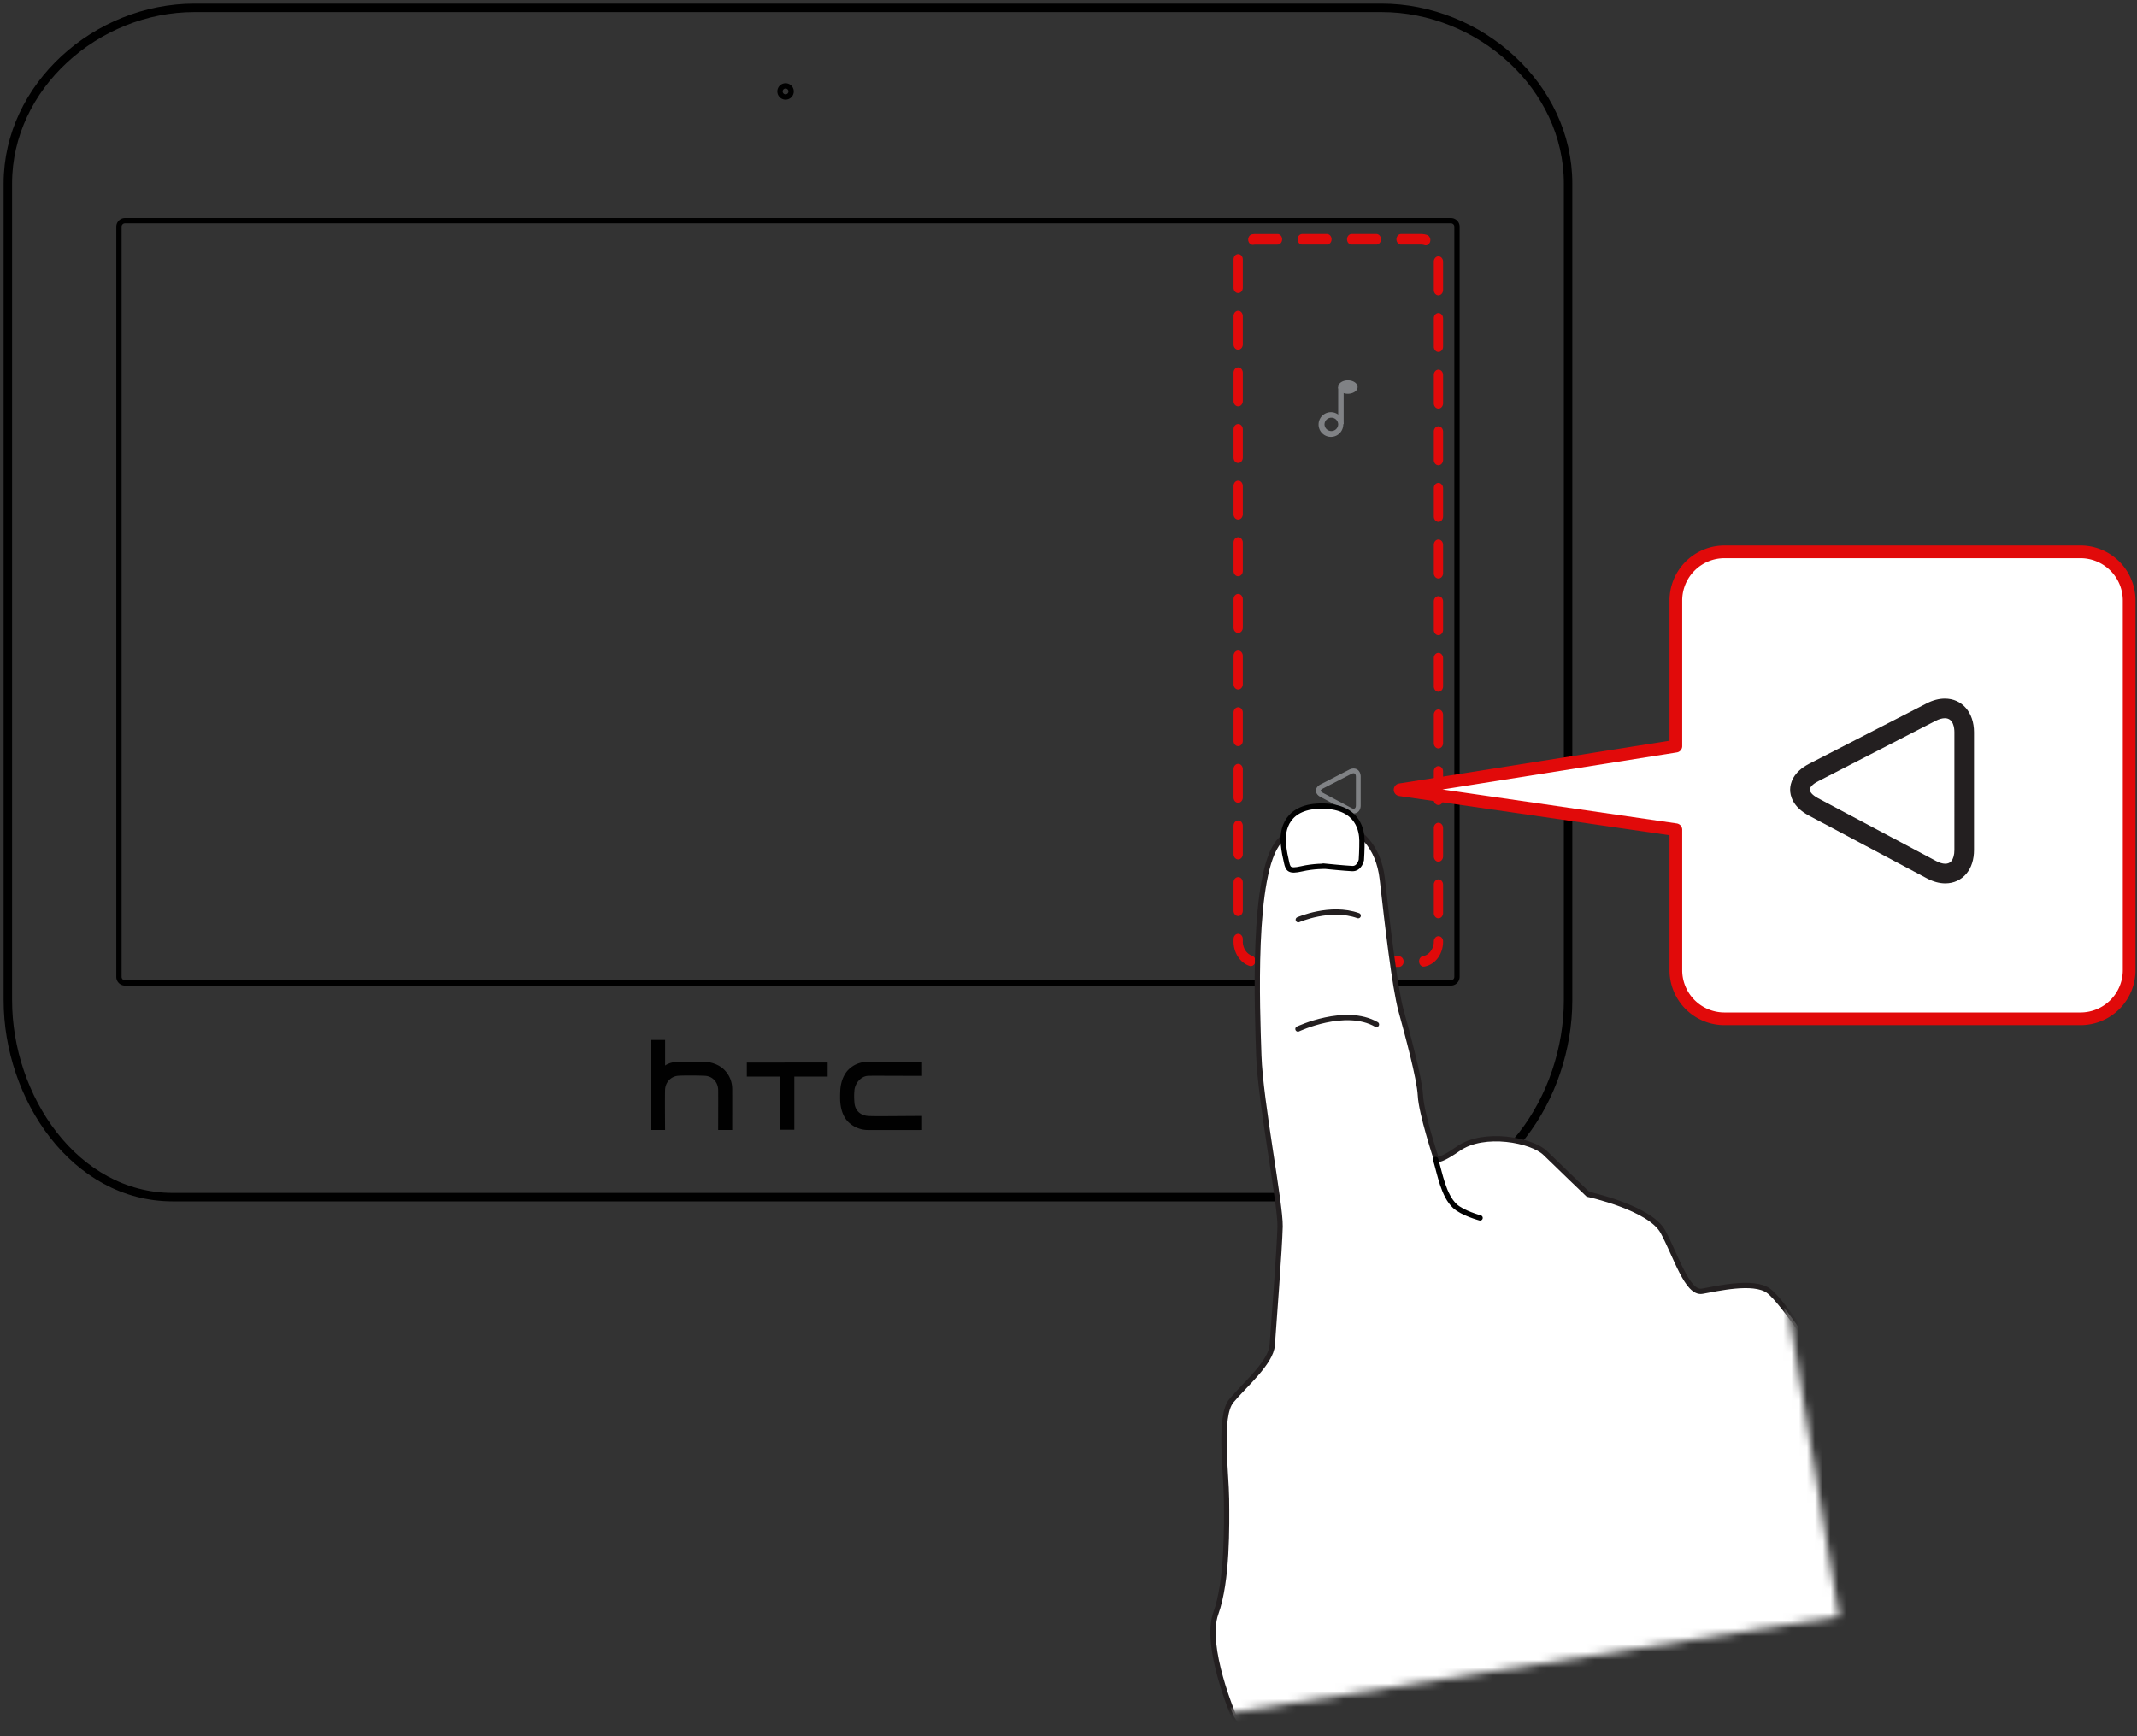 <svg width="272" height="221" xmlns="http://www.w3.org/2000/svg" xmlns:xlink="http://www.w3.org/1999/xlink"><rect width="100%" height="100%" fill="#333333" stroke="none"/><defs><path id="a" d="M0 15.245L20.147 137.24l96.438-15.245L96.439 0"/><path id="c" d="M0 15.245L20.147 137.24l96.438-15.245L96.439 0"/><path id="e" d="M0 15.245L20.147 137.24l96.438-15.245L96.439 0"/><path id="g" d="M0 15.245L20.147 137.24l96.438-15.245L96.439 0"/><path id="i" d="M0 15.245L20.147 137.24l96.438-15.245L96.439 0z"/><path id="k" d="M0 15.245L20.147 137.24l96.438-15.245L96.439 0"/></defs><g fill="none" fill-rule="evenodd"><path d="M199.588 127.318c0 12.34-8.491 25.063-21 25.063H21.997C9.489 152.38 1 139.658 1 127.318V23.345C1 11.005 12.244 1 24.755 1h151.077c12.51 0 23.756 10.004 23.756 22.345v103.973z" stroke="#000" stroke-width="1.077" stroke-linecap="round" stroke-linejoin="round"/><path d="M185.446 124.342a.768.768 0 01-.77.771H15.91a.768.768 0 01-.77-.77v-95.49c0-.426.343-.77.77-.77h168.767c.427 0 .77.344.77.77v95.49z" stroke="#000" stroke-width=".675" stroke-linecap="round" stroke-linejoin="round"/><path d="M114.493 142.065c-1.823.014-3.555.027-4.036-.017-.977-.081-1.626-.722-1.7-1.662a8.338 8.338 0 01-.005-1.618c.089-.91.853-1.783 1.705-1.823.306-.018 1.124-.018 2.6-.01l4.306.01v-1.79s-3.432-.004-4.458-.007a87.597 87.597 0 00-2.523.006c-.97.037-1.782.384-2.416 1.028-.598.609-.953 1.571-1.01 2.549-.03.526-.037 1.218 0 1.628.103 1.053.441 1.877 1.01 2.455a3.607 3.607 0 002.416 1.023c.722.007 6.981 0 6.981 0v-1.79c0 .002-1.9.012-2.87.018M95.06 135.25v1.789h4.248v6.763h1.794v-6.763h4.245v-1.79zm-1.861 3.377c-.012-.958-.35-1.783-1.007-2.45-.687-.698-1.733-.987-2.415-1.025-.595-.033-2.938-.021-3.49 0-.779.03-1.342.263-1.624.475-.004.004-.007 0-.007-.003v-3.25H82.86v11.46h1.793s-.037-4.69.005-5.2c.071-.91.761-1.622 1.635-1.698.705-.062 2.814-.04 3.48.003.912.061 1.583.772 1.636 1.733.015.353 0 5.163 0 5.163H93.2c-.001 0 .003-4.792-.001-5.208" fill="#010101"/><path d="M178.068 123.074h-3.145c-.325 0-.59-.302-.59-.675 0-.371.265-.675.59-.675h3.145c.324 0 .587.304.587.675 0 .373-.263.675-.587.675m-6.292 0h-3.145c-.324 0-.587-.302-.587-.675 0-.371.263-.675.587-.675h3.145c.325 0 .59.304.59.675 0 .373-.265.675-.59.675m-6.291 0h-3.147c-.324 0-.587-.302-.587-.675 0-.371.263-.675.587-.675h3.147c.326 0 .589.304.589.675 0 .373-.263.675-.59.675m15.727-.032c-.286 0-.536-.237-.582-.571-.05-.368.17-.712.49-.768.787-.141 1.38-.938 1.38-1.853 0-.372.264-.687.588-.687.325 0 .59.286.59.657v.03c0 1.6-1 2.939-2.375 3.183a.401.401 0 01-.09.009m-22.008-.066a.54.54 0 01-.164-.026c-1.196-.397-2.03-1.67-2.032-3.098v-.317c0-.372.263-.675.588-.675.326 0 .589.303.589.675v.315c.001.83.487 1.572 1.182 1.804.312.102.493.478.401.834-.075.295-.309.488-.564.488m23.883-6.085c-.324 0-.589-.302-.589-.675v-3.604c0-.371.265-.675.59-.675.324 0 .588.304.588.675v3.604c0 .373-.264.675-.589.675m-25.491-.287c-.325 0-.588-.302-.588-.674v-3.607c0-.371.263-.673.588-.673.326 0 .589.302.589.673v3.607c0 .372-.263.674-.59.674m25.492-6.923c-.324 0-.589-.302-.589-.676v-3.603c0-.373.265-.676.59-.676.324 0 .588.303.588.676v3.603c0 .374-.264.676-.589.676m-25.491-.287c-.325 0-.588-.302-.588-.674v-3.604c0-.373.263-.676.588-.676.326 0 .589.303.589.676v3.604c0 .372-.263.674-.59.674m25.492-6.922c-.324 0-.589-.303-.589-.674v-3.605c0-.372.265-.674.59-.674.324 0 .588.302.588.674v3.605c0 .37-.264.674-.589.674m-25.491-.288c-.325 0-.588-.302-.588-.673v-3.605c0-.371.263-.673.588-.673.326 0 .589.302.589.673v3.605c0 .373-.263.673-.59.673m25.492-6.92c-.324 0-.589-.304-.589-.675v-3.606c0-.372.265-.676.59-.676.324 0 .588.304.588.676v3.606c0 .371-.264.675-.589.675m-25.491-.29c-.325 0-.588-.301-.588-.673v-3.605c0-.371.263-.673.588-.673.326 0 .589.302.589.673V94.3c0 .373-.263.674-.59.674m25.492-6.923c-.324 0-.589-.302-.589-.674v-3.604c0-.372.265-.674.59-.674.324 0 .588.302.588.674v3.604c0 .372-.264.674-.589.674m-25.491-.284c-.325 0-.588-.304-.588-.676v-3.605c0-.37.263-.674.588-.674.326 0 .589.303.589.674v3.605c0 .374-.263.676-.59.676m25.492-6.923c-.324 0-.589-.302-.589-.676v-3.604c0-.372.265-.674.59-.674.324 0 .588.302.588.674v3.604c0 .374-.264.676-.589.676m-25.491-.287c-.325 0-.588-.302-.588-.675V76.28c0-.373.263-.675.588-.675.326 0 .589.302.589.675v3.604c0 .373-.263.675-.59.675m25.492-6.923c-.324 0-.589-.303-.589-.674v-3.606c0-.372.265-.674.59-.674.324 0 .588.302.588.674v3.606c0 .37-.264.674-.589.674m-25.491-.287c-.325 0-.588-.302-.588-.675V69.07c0-.374.263-.676.588-.676.326 0 .589.302.589.676v3.603c0 .374-.263.675-.59.675m25.492-6.923c-.324 0-.589-.302-.589-.673v-3.605c0-.371.265-.675.59-.675.324 0 .588.304.588.675v3.605c0 .371-.264.673-.589.673m-25.491-.286c-.325 0-.588-.302-.588-.674v-3.606c0-.371.263-.673.588-.673.326 0 .589.302.589.673v3.606c0 .372-.263.674-.59.674m25.492-6.922c-.324 0-.589-.304-.589-.675v-3.605c0-.371.265-.673.59-.673.324 0 .588.302.588.673v3.605c0 .371-.264.675-.589.675m-25.491-.286c-.325 0-.588-.302-.588-.676V54.65c0-.372.263-.675.588-.675.326 0 .589.303.589.675v3.604c0 .374-.263.676-.59.676m25.492-6.924c-.324 0-.589-.302-.589-.674v-3.605c0-.372.265-.674.59-.674.324 0 .588.302.588.674v3.605c0 .372-.264.674-.589.674m-25.491-.286c-.325 0-.588-.302-.588-.675V47.44c0-.371.263-.675.588-.675.326 0 .589.304.589.675v3.605c0 .373-.263.675-.59.675m25.492-6.922c-.324 0-.589-.302-.589-.675V40.52c0-.374.265-.676.59-.676.324 0 .588.302.588.676v3.604c0 .373-.264.675-.589.675m-25.491-.288c-.325 0-.588-.302-.588-.673v-3.604c0-.373.263-.676.588-.676.326 0 .589.303.589.676v3.604c0 .37-.263.673-.59.673m25.492-6.922c-.324 0-.589-.302-.589-.673V33.31c0-.373.265-.675.59-.675.324 0 .588.302.588.675v3.606c0 .37-.264.673-.589.673m-25.491-.287c-.325 0-.588-.303-.588-.674v-3.604c0-.373.263-.675.588-.675.326 0 .589.302.589.675v3.604c0 .371-.263.674-.59.674m23.873-6.073a.546.546 0 01-.156-.025 1.49 1.49 0 00-.449-.07h-2.533c-.324 0-.589-.302-.589-.673 0-.374.265-.676.59-.676h2.532c.259 0 .513.04.763.12.312.098.497.47.41.829-.072.3-.31.495-.568.495m-22.009-.062c-.284 0-.534-.235-.58-.565-.053-.367.164-.715.485-.774a2.18 2.18 0 01.457-.042h2.782c.325 0 .589.302.589.675 0 .372-.264.674-.59.674h-2.784c-.061.009-.18.007-.265.023a.525.525 0 01-.094.009m15.727-.033h-3.147c-.325 0-.587-.302-.587-.673 0-.374.262-.676.587-.676h3.147c.323 0 .587.302.587.676 0 .37-.264.673-.587.673m-6.292 0h-3.146c-.325 0-.59-.302-.59-.673 0-.374.265-.676.59-.676h3.146c.326 0 .59.302.59.676 0 .37-.264.673-.59.673" fill="#E10A0A"/><path d="M169.457 55.603a1.57 1.57 0 11-.002-3.138 1.57 1.57 0 01.002 3.138m0-2.439a.871.871 0 00-.872.87.871.871 0 001.74 0 .87.87 0 00-.868-.87m3.341-3.898c0 .473-.556.857-1.24.857-.68 0-1.233-.382-1.233-.857 0-.472.552-.856 1.233-.856.685 0 1.24.384 1.24.856" fill="#808285"/><path fill="#808285" d="M171.022 54.033l-.697-.545v-4.222h.697z"/><path d="M264.805 70.244h-45.311a6.19 6.19 0 00-6.188 6.193v18.538l-35.1 5.552 35.1 5.087v17.876a6.19 6.19 0 006.187 6.193h45.315a6.196 6.196 0 006.192-6.2V76.445a6.198 6.198 0 00-6.195-6.202" fill="#FFF"/><path d="M264.805 70.244h-45.311a6.19 6.19 0 00-6.188 6.193v18.538l-35.1 5.552 35.1 5.087v17.876a6.19 6.19 0 006.187 6.193h45.315a6.196 6.196 0 006.192-6.2V76.445a6.198 6.198 0 00-6.195-6.202z" stroke="#E10A0A" stroke-width="1.616" stroke-linecap="round" stroke-linejoin="round"/><path d="M247.595 112.443c-.757 0-1.543-.218-2.34-.64l-15.026-7.994c-2.08-1.108-2.38-2.55-2.379-3.31.012-.76.33-2.201 2.421-3.28l14.963-7.69c.782-.403 1.56-.606 2.31-.606 2.186 0 3.713 1.752 3.713 4.283v14.985c0 1.213-.329 2.245-.958 3.005-.665.802-1.62 1.247-2.704 1.247m-.05-21.025c-.342 0-.752.117-1.165.331l-14.962 7.695c-.79.404-1.065.824-1.07 1.067 0 .246.275.674 1.048 1.086l15.028 7.996c.43.23.833.35 1.171.35.332 0 .585-.105.782-.338.247-.306.382-.803.382-1.414V93.206c0-.542-.122-1.788-1.214-1.788" fill="#231F20"/><path d="M172.298 103.544c-.184 0-.375-.053-.569-.155l-3.656-1.946c-.506-.27-.58-.62-.58-.804.004-.186.081-.537.59-.799l3.64-1.87c.192-.099.38-.149.564-.149.531 0 .902.427.902 1.043v3.646c0 .295-.08.545-.233.73a.838.838 0 01-.658.304m-.011-5.116a.65.65 0 00-.285.08l-3.64 1.873c-.191.098-.259.202-.26.26 0 .06.067.165.255.264l3.657 1.946a.626.626 0 00.284.085c.08 0 .142-.026.19-.082.06-.075.093-.196.093-.344v-3.646c0-.132-.03-.436-.294-.436" fill="#808285"/><path d="M100.696 11.612a.707.707 0 11-1.413.002.707.707 0 011.413-.002z" stroke="#000" stroke-width=".675" stroke-linecap="round" stroke-linejoin="round"/><g transform="translate(117.491 83.76)"><mask id="b" fill="#fff"><use xlink:href="#a"/></mask><path d="M72.215 186.069s-9.345-11.573-12.616-15.78c-3.268-4.202-10.613-15.57-12.856-21.924-2.244-6.357-7.18-13.64-7.18-13.64s-3.813-8.893-2.308-13.1c1.507-4.204 1.395-11.218 1.365-14.59-.031-3.368-1.008-10.513.61-12.485 1.621-1.975 5.054-4.83 5.212-7.11.162-2.277.932-12.263.997-15.083.067-2.825-2.514-15.877-2.707-21.75-.191-5.875-.92-23.28 2.592-27.277 3.513-3.996 12.166-3.639 13.124 4.81.657 5.805 1.585 13.785 2.387 16.74.801 2.955 2.357 8.587 2.466 10.817.112 2.233 1.94 7.817 1.94 7.817s-.352 1.188 2.902-1.074 9.362-1.089 11.061.58c1.701 1.668 5.421 5.232 5.421 5.232s7.885 1.701 9.551 4.786c1.67 3.081 3.078 7.895 4.987 7.558 1.907-.333 6.493-1.428 8.416-.077 1.924 1.349 7.006 9.453 9.123 11.891 2.117 2.442 9.78 4.464 12.054 14.191 2.275 9.726 3.222 13.498 4.487 17.492 1.265 3.998 2.243 15.926.56 20.725-1.685 4.797 4.709 12.184 5.566 13.56" fill="#FFF" mask="url(#b)"/><path d="M72.215 186.069s-9.345-11.573-12.616-15.78c-3.268-4.202-10.613-15.57-12.856-21.924-2.244-6.357-7.18-13.64-7.18-13.64s-3.813-8.893-2.308-13.1c1.507-4.204 1.395-11.218 1.365-14.59-.031-3.368-1.008-10.513.61-12.485 1.621-1.975 5.054-4.83 5.212-7.11.162-2.277.932-12.263.997-15.083.067-2.825-2.514-15.877-2.707-21.75-.191-5.875-.92-23.28 2.592-27.277 3.513-3.996 12.166-3.639 13.124 4.81.657 5.805 1.585 13.785 2.387 16.74.801 2.955 2.357 8.587 2.466 10.817.112 2.233 1.94 7.817 1.94 7.817s-.352 1.188 2.902-1.074 9.362-1.089 11.061.58c1.701 1.668 5.421 5.232 5.421 5.232s7.885 1.701 9.551 4.786c1.67 3.081 3.078 7.895 4.987 7.558 1.907-.333 6.493-1.428 8.416-.077 1.924 1.349 7.006 9.453 9.123 11.891 2.117 2.442 9.78 4.464 12.054 14.191 2.275 9.726 3.222 13.498 4.487 17.492 1.265 3.998 2.243 15.926.56 20.725-1.685 4.797 4.709 12.184 5.566 13.56" stroke="#231F20" stroke-width=".675" stroke-linecap="round" stroke-linejoin="round" mask="url(#b)"/></g><g transform="translate(117.491 83.76)"><mask id="d" fill="#fff"><use xlink:href="#c"/></mask><path d="M47.757 33.307s4.077-1.788 7.625-.514" stroke="#231F20" stroke-width=".675" stroke-linecap="round" stroke-linejoin="round" mask="url(#d)"/></g><g transform="translate(117.491 83.76)"><mask id="f" fill="#fff"><use xlink:href="#e"/></mask><path d="M47.714 47.216s6.025-2.843 9.99-.572" stroke="#231F20" stroke-width=".675" stroke-linecap="round" stroke-linejoin="round" mask="url(#f)"/></g><g transform="translate(117.491 83.76)"><mask id="h" fill="#fff"><use xlink:href="#g"/></mask><path d="M51.203 26.508s-1.496-.034-3.049.326c-1.551.358-1.7.003-1.88-.777-.179-.778-.31-1.352-.414-2.355-.197-1.839.393-4.937 5.058-4.856 4.61.082 4.923 3.308 4.94 4.37.017 1.06-.073 2.483-.073 2.483s-.225 1.148-1.17 1.1c-.942-.044-3.412-.291-3.412-.291" fill="#FFF" mask="url(#h)"/></g><g transform="translate(117.491 83.76)"><mask id="j" fill="#fff"><use xlink:href="#i"/></mask><path d="M51.203 26.508s-1.496-.034-3.049.326c-1.551.358-1.7.003-1.88-.777-.179-.778-.31-1.352-.414-2.355-.197-1.839.393-4.937 5.058-4.856 4.61.082 4.923 3.308 4.94 4.37.017 1.06-.073 2.483-.073 2.483s-.225 1.148-1.17 1.1c-.942-.044-3.412-.291-3.412-.291z" stroke="#010101" stroke-width=".675" mask="url(#j)"/></g><g transform="translate(117.491 83.76)"><mask id="l" fill="#fff"><use xlink:href="#k"/></mask><path d="M65.239 63.831c.553 1.834.985 4.555 2.448 5.926.961.903 3.21 1.51 3.21 1.51" stroke="#010101" stroke-width=".675" stroke-linecap="round" stroke-linejoin="round" mask="url(#l)"/></g></g></svg>